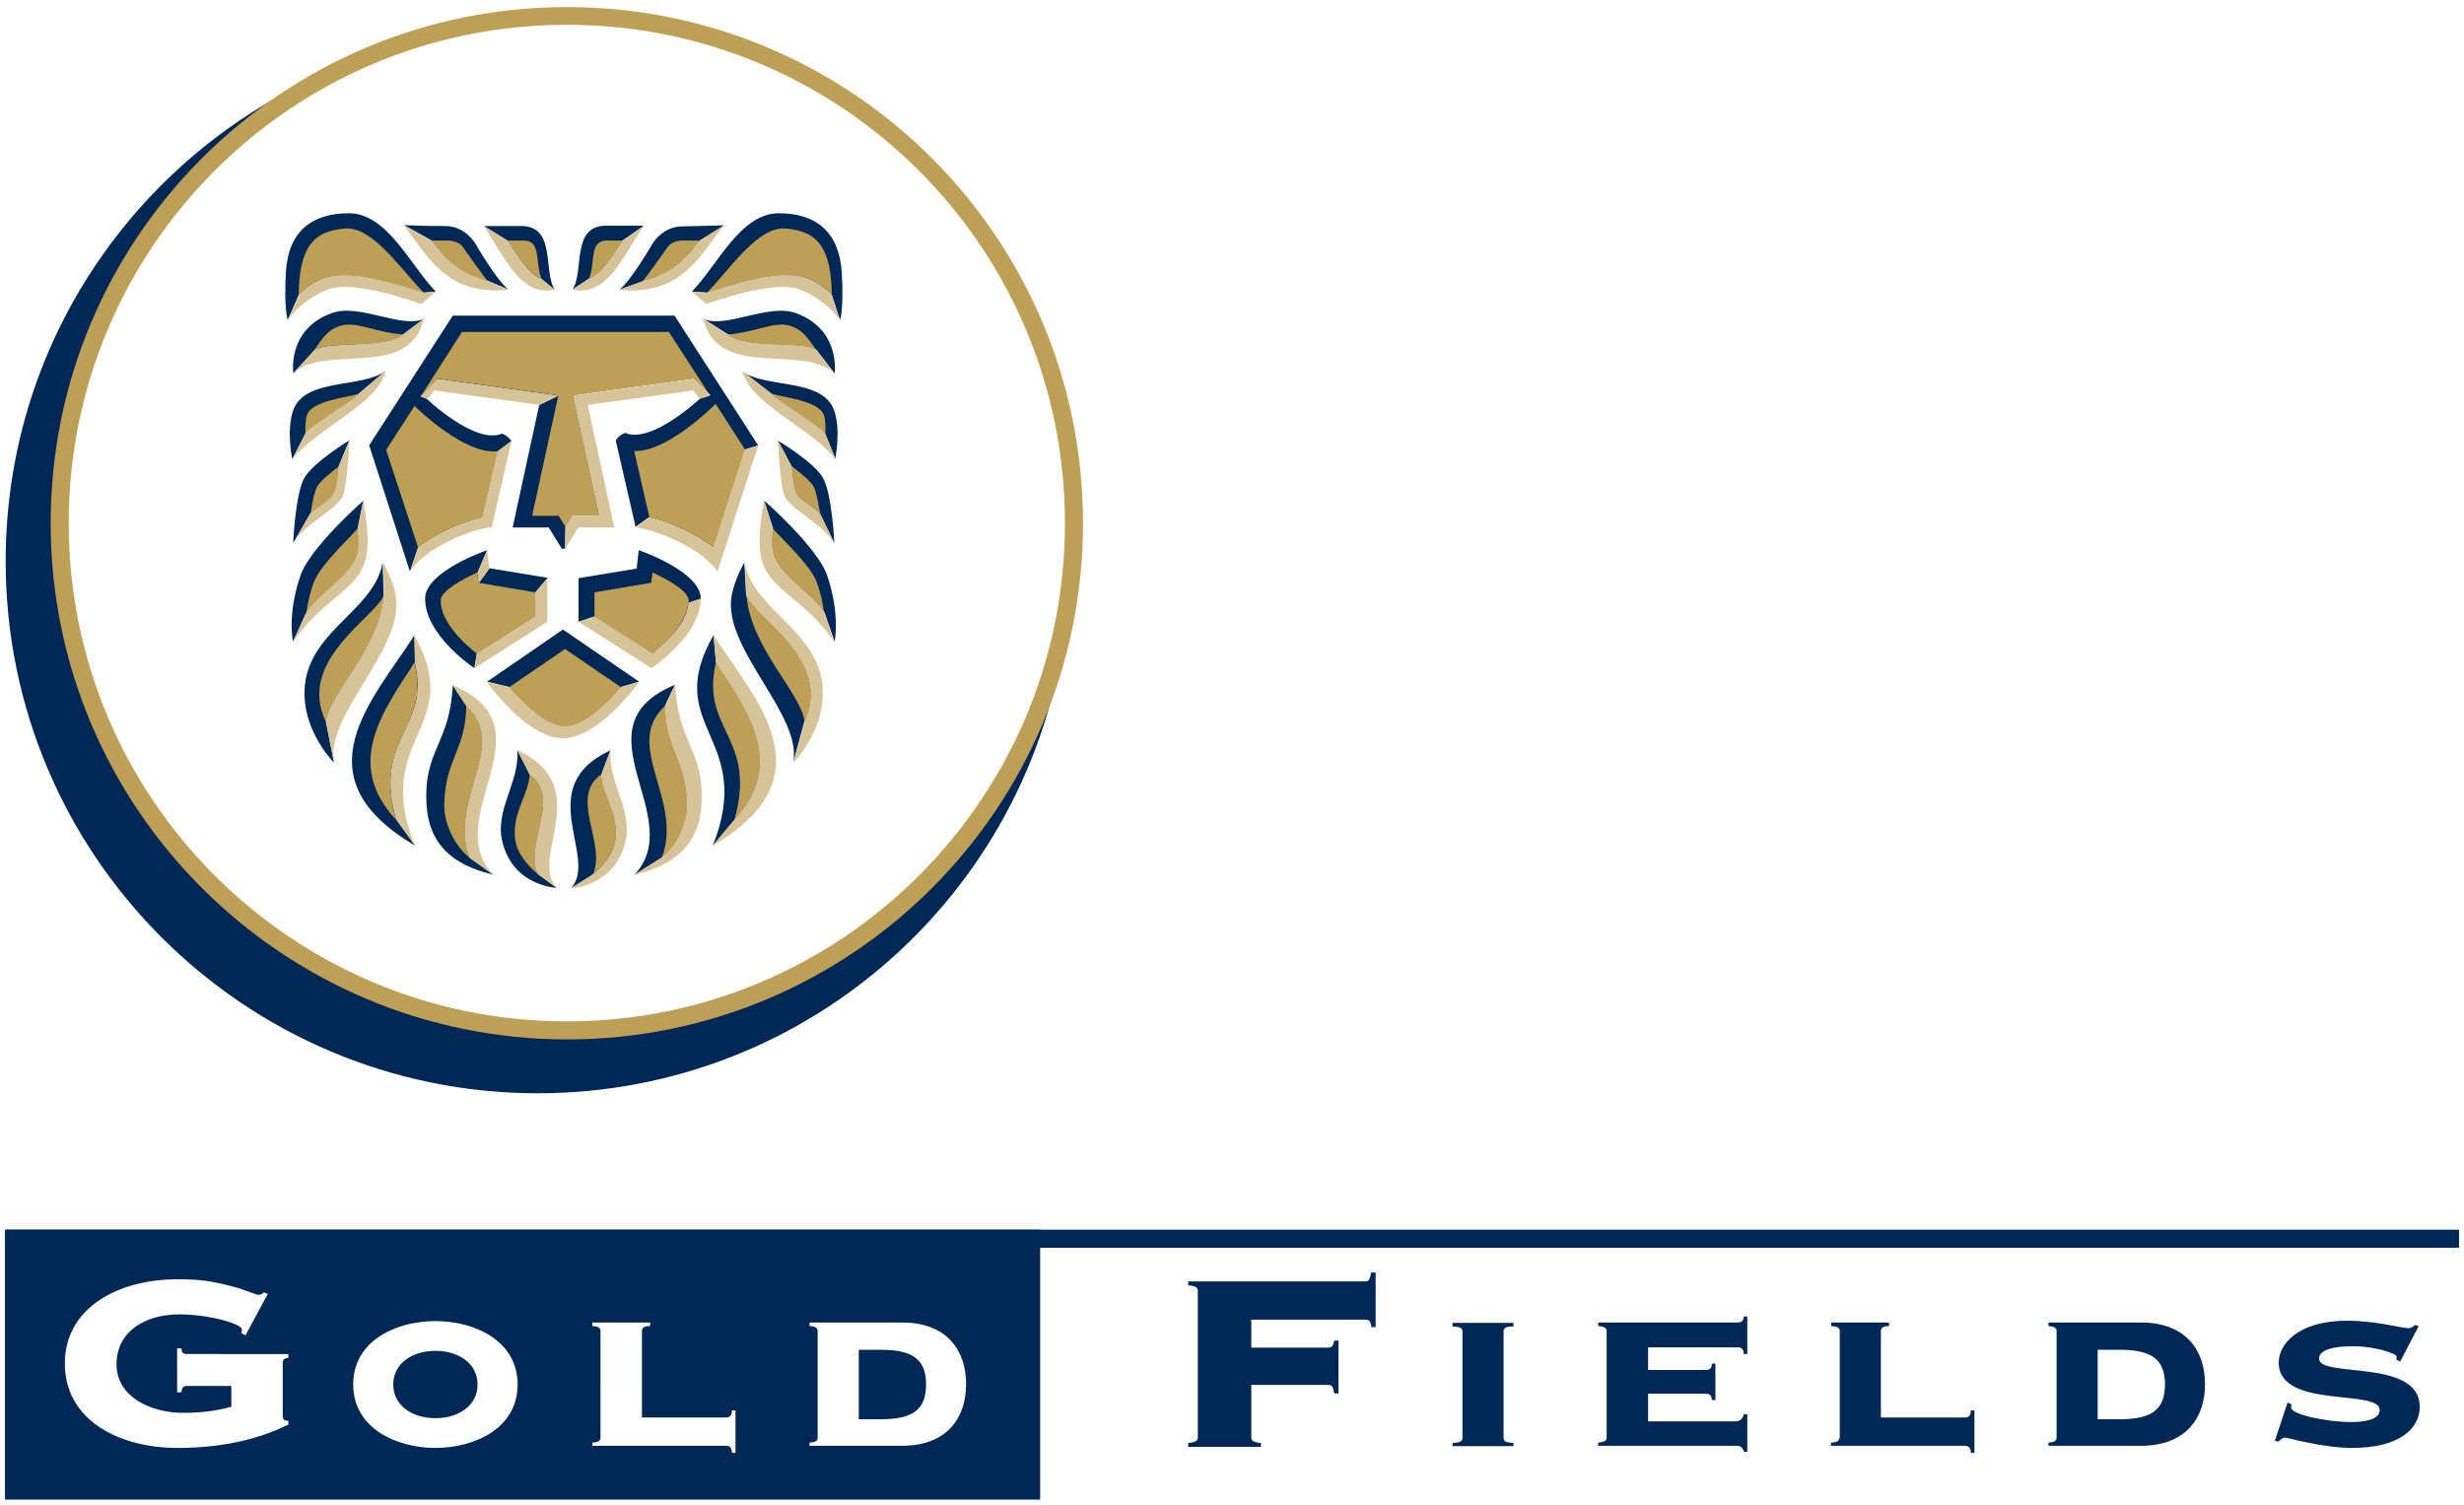 <?xml version="1.0" encoding="utf-8"?>
<!-- Generator: Adobe Illustrator 24.0.2, SVG Export Plug-In . SVG Version: 6.00 Build 0)  -->
<svg version="1.1" id="Layer_1" xmlns="http://www.w3.org/2000/svg" xmlns:xlink="http://www.w3.org/1999/xlink" x="0px" y="0px"
	 viewBox="0 0 695.5 424.9" style="enable-background:new 0 0 695.5 424.9;" xml:space="preserve">
<style type="text/css">
	.st0{fill:#002856;}
	.st1{fill:#BE9F56;}
	.st2{fill:#D7C398;}
</style>
<path class="st0" d="M159.6,148.7l-0.1,6.2h-0.9l-3.7-6h-10.2l7.5-34.6l5.3-2.6l-34-4.7l-4.8,4.9l1.8,0.7c0,0,13.6,13,21.2,9.8
	c0.9,0.3,1.8,0.9,2.7,2.1l-4,3l-4.3,18.6c-5.6,1.2-12.9,4.4-18.1,8.5l-2.3,6.7l-11.5-35.6l23.6-36.6H159h31.4l23.6,36.6l-3.8,1.2
	l-8.9,27.6c-5.2-4-12.5-7.2-18.1-8.5l-3.8,2.7l-5.6-24.4c0.8-1.2,1.7-1.8,2.7-2.1c7.5,3.2,21.2-9.8,21.2-9.8l2.8-0.9l-4.7-4.7
	l-34,4.7l7.4,33.9h-7.6L159.6,148.7z M125.7,63.8c6,0,8.8,5.5,8.8,5.5s5.8,10,9,12.4l-5.7-2.4c-10.4-2.8-13.9-8.8-16.1-11.5
	l-7.7-4.3C113.9,63.6,119.7,63.8,125.7,63.8 M180.3,155.3c0,0,17.6,6,17.5,13.7l-3.4,1.1c-0.3,5.9-6.8,11.7-10.2,14.4L167.8,174
	l-4.5,1.5l0-12.3l16.4-2.7L180.3,155.3z M158.9,177.7l21.5,14.7l-5.1,1.5c-3.6,4.2-10.3,11.1-15.8,11.1s-12.2-6.9-15.8-11.1
	l-6.2-1.5L158.9,177.7z M172.3,211.8l-2.6,6.9c0.2,5.2,4.5,10.1,4.2,17.2c-0.2,4.8-3.6,8.5-6.5,10.9l-6.2,3.9
	C169.1,242,150,222.1,172.3,211.8 M190.5,193.3l-2.8,5.9c0.1,12.4,6,15,6.2,27.9c0.1,6.5-4,12.7-7.2,15L179,247
	C194.5,230.8,161.8,205.2,190.5,193.3 M201.4,179.3l0.7,7.7c8.9,13.7,20,28.5,5.2,44.4l-6.1,7.3C213.4,208,186.5,205.3,201.4,179.3
	 M210.1,158.8l0.5,9.1c2.4,6.4,24.8,18.5,16.4,35.9l-3.1,11.4c2.6-13.2-19.3-31.6-17.5-46.3C207.1,163.8,210.1,158.8,210.1,158.8
	 M232.3,134.9c2.5,4.3,3.2,18.1,3.2,18.4l-4.1-8.3c-2.1-2-5.4-3.6-6.6-5.6c-0.9-1.6-1.1-4.9-1.4-7.7l-3.9-7.3
	C219.6,124.3,229.8,130.5,232.3,134.9 M204.4,63.6l-6.9,4.3c-2.2,2.7-5.7,8.7-16.1,11.5l-6.6,2.4c3.2-2.4,9-12.4,9-12.4
	s2.8-5.5,8.8-5.5C198.6,63.8,204.4,63.6,204.4,63.6 M181.6,63.8l-5.9,4.1c-1.6,2.8-6.2,10-9.4,10.7l-4.7,3.1c3.4-5.1-0.5-18,9.5-18
	H181.6z M237.6,76.8c0.6,10.2-0.4,13.4-0.5,13.5l-2.3-7c-2.3-2.2-5.6-4.7-9.2-5.3c-7.2-1.2-15,1.2-26,4.6l-4.3-0.3
	c7.2-7.4,13.7-22.1,24.5-22.1C230.1,60.2,236.8,65.2,237.6,76.8 M198.6,90c6.2,2.9,18.3-4.5,26.1-1.6c12.6,4.6,10.9,16.8,10.9,17
	l-5.1-6.6c-3.6-2.6-20.6-0.2-25-4.4L198.6,90z M209.5,104.8c6.5,4.9,22.9,1.8,26,11.2c1.9,5.6,0.3,13.4,0.2,13.6l-2.9-7.2
	c-1.4-2.4-14-9.5-15.2-11.3L209.5,104.8z M215.7,141.3c0,0,15.1,13.2,17.8,21.2c3.7,11,2.1,18.4,2.1,18.6l-2.9-8.3
	c-4.4-6.3-13.8-11-14.6-17.6c-0.2-2-0.1-4.2,0.1-6.1L215.7,141.3z M84.3,83.3l-3.1,7c0,0-1.1-3.1-0.5-13.5
	c0.7-11.6,7.4-16.6,17.8-16.6c10.8,0,17.3,14.7,24.5,22.1l-3.4,0.3c-11-3.4-18.8-5.7-26-4.6C89.9,78.6,86.6,81.1,84.3,83.3
	 M86.2,122.4l-3.7,7.2c0,0-1.7-7.9,0.2-13.6c3.1-9.5,19.7-6.3,26.1-11.3l-7.4,6.3C100.2,112.9,87.6,120,86.2,122.4 M87.6,145
	l-4.8,8.2c-0.1,0.1,0.6-13.9,3.1-18.3c2.5-4.4,12.7-10.6,12.7-10.6l-3,7.3c-0.3,2.9-0.5,6.2-1.4,7.7C93.1,141.5,89.8,143,87.6,145
	 M86.5,172.9l-3.8,8.2c0,0-1.7-7.5,2.1-18.6c2.7-8,17.8-21.2,17.8-21.2l-1.6,7.9c0.2,1.9,0.4,4.1,0.1,6.1
	C100.3,161.9,90.9,166.6,86.5,172.9 M92,203.8l2.2,11.1l0,0.3c0,0-7-7.1-8.1-16.8c-2.2-19.5,19.4-25,21.9-39.6l0.3,9.1
	C107.4,182.9,92.9,195.7,92,203.8 M111.9,231.4l5.3,7.3c-33.3-19.5-12-41.1-0.2-59.4l0.2,7.7C121.6,206.1,105.2,208,111.9,231.4
	 M132.6,242.1l6.7,4.8c-12.1-2.8-18.3-9.1-18.9-19.8c-0.9-15.5,6.6-16.9,7.4-33.8l3.9,5.9C143.9,210.2,126.4,225.9,132.6,242.1
	 M151.8,246.7l5.3,3.9c0,0-13.7-0.5-15.7-15.2c-0.6-8.4,5.3-15.4,4.6-23.7l3.5,6.9C158.7,225,148,238,151.8,246.7 M88.7,98.9
	l-5.9,6.5c0,0-1.9-12.4,10.8-17c7.8-2.9,19.8,4.5,26.1,1.6l-5.9,4.4C109.3,98.6,92.3,96.3,88.7,98.9 M136.6,63.8h10.5
	c10,0,6.1,12.8,9.5,18l-3.8-3.1c-3.2-0.7-7.8-7.9-9.4-10.7L136.6,63.8z M134.6,184.5l-0.7,4.1c0,0-13.9-9.2-13.9-19.6
	c-0.1-7.7,17.5-13.7,17.5-13.7l-2.7,6.3l0.4,2.9l3-4.1l16.4,2.7l-3.4,4v6.8L134.6,184.5z"/>
<path class="st1" d="M117,114.6c1.2,1.1,14.1,13.7,23.4,12.8l-4.3,18.6c-5.6,1.2-12.9,4.4-18.1,8.5L109,127L117,114.6z"/>
<path class="st1" d="M152.8,78.6c-3.2-0.7-7.8-7.9-9.4-10.7h4.4C152.8,67.9,151,73.8,152.8,78.6"/>
<path class="st1" d="M113.7,94.4c-4.4,4.2-21.5,1.8-25,4.4c1.8-2.4,3.2-5.4,7.2-6.8C100.5,90.5,105.6,93.8,113.7,94.4"/>
<path class="st1" d="M149.5,218.6c9.2,6.4-1.5,19.4,2.3,28.1c-2.9-2.4-6.3-6.1-6.5-10.9C145,228.8,149.3,223.9,149.5,218.6"/>
<path class="st1" d="M131.6,199.2c12.3,11-5.2,26.6,1,42.9c-3.2-2.3-7.3-8.5-7.2-15C125.6,214.3,131.5,211.7,131.6,199.2"/>
<path class="st1" d="M111.8,231.4c-14.8-15.9-3.7-30.6,5.2-44.4C121.6,206.1,105.2,208,111.8,231.4"/>
<path class="st1" d="M108.4,167.9c-1.1,15-15.6,27.8-16.4,35.9C83.6,186.4,106,174.3,108.4,167.9"/>
<path class="st1" d="M101,149.2c0.2,1.9,0.4,4.1,0.1,6.1c-0.8,6.6-10.2,11.3-14.6,17.6c0.3-2.4,0.9-5.3,2-8.4
	C90.3,159.9,96.2,154.3,101,149.2"/>
<path class="st1" d="M89.5,137.4c0.9-1.6,3.6-3.8,6.2-5.8c-0.2,2.9-0.5,6.2-1.4,7.7c-1.2,2.1-4.5,3.7-6.6,5.6
	C87.6,145,88.6,138.8,89.5,137.4"/>
<path class="st1" d="M101.4,111.1c-1.2,1.8-13.7,9-15.2,11.3c0-1.5-0.1-3.2,0.4-5.1C87.8,113,98.3,112.2,101.4,111.1"/>
<path class="st1" d="M137.7,79.4c-10.4-2.8-13.9-8.8-16.1-11.5l4.7,0c1.9,0,3.5,0.6,4.4,1.9C131.1,70.3,135.8,77.1,137.7,79.4"/>
<path class="st1" d="M119.6,82.6c-11-3.4-18.8-5.7-26-4.6c-3.7,0.6-6.9,3.1-9.3,5.3c0.2-13.1,3.8-18.1,13.1-18.8
	C105.1,63.9,112.8,75.6,119.6,82.6"/>
<path class="st1" d="M169.7,218.6c-9.2,6.4,1.5,19.4-2.3,28.1c2.9-2.4,6.3-6.1,6.5-10.9C174.1,228.8,169.9,223.9,169.7,218.6"/>
<path class="st1" d="M187.8,199.2c-12.3,11,5.2,26.6-1,42.9c3.2-2.3,7.3-8.5,7.2-15C193.8,214.3,187.9,211.7,187.8,199.2"/>
<path class="st1" d="M207.3,231.4c14.8-15.9,3.7-30.6-5.2-44.4C197.5,206.1,213.9,208,207.3,231.4"/>
<path class="st1" d="M210.7,167.9c1.1,15,15.6,27.8,16.4,35.9C235.5,186.4,213.1,174.3,210.7,167.9"/>
<path class="st1" d="M218.1,149.2c-0.2,1.9-0.4,4.1-0.1,6.1c0.8,6.6,10.2,11.3,14.6,17.6c-0.3-2.4-0.9-5.3-2-8.4
	C228.9,159.9,222.9,154.3,218.1,149.2"/>
<path class="st1" d="M229.7,137.4c-0.9-1.6-3.6-3.8-6.2-5.8c0.3,2.9,0.5,6.2,1.4,7.7c1.2,2.1,4.5,3.7,6.6,5.6
	C231.5,145,230.5,138.8,229.7,137.4"/>
<path class="st1" d="M217.8,111.1c1.2,1.8,13.7,9,15.2,11.3c0-1.5,0.1-3.2-0.4-5.1C231.3,113,220.8,112.2,217.8,111.1"/>
<path class="st1" d="M205.4,94.4c4.4,4.2,21.5,1.8,25,4.4c-1.8-2.4-3.2-5.4-7.2-6.8C218.6,90.5,213.6,93.8,205.4,94.4"/>
<path class="st1" d="M181.4,79.4c10.4-2.8,13.9-8.8,16.1-11.5l-4.7,0c-1.9,0-3.5,0.6-4.4,1.9C188,70.3,183.3,77.1,181.4,79.4"/>
<path class="st1" d="M166.3,78.6c3.2-0.7,7.8-7.9,9.4-10.7h-4.4C166.3,67.9,168.1,73.8,166.3,78.6"/>
<path class="st1" d="M199.6,82.6c11-3.4,18.8-5.7,26-4.6c3.7,0.6,6.9,3.1,9.2,5.3c-0.2-13.1-3.8-18.1-13.1-18.8
	C214,63.9,206.3,75.6,199.6,82.6"/>
<path class="st1" d="M194.4,169.6c-0.4,6.3-6.8,12.2-10.2,14.9L167.8,174v-6.8l16-2.7l0.4-2.9C188.5,163.6,194.5,166.9,194.4,169.6"
	/>
<path class="st1" d="M175.3,194c-3.6,4.2-10.3,11.1-15.8,11.1c-5.5,0-12.2-6.9-15.8-11.1l15.8-10.8L175.3,194z"/>
<path class="st1" d="M135.1,164.5l16,2.7v6.8l-16.5,10.5c-3.5-2.7-10.2-8.9-10.2-14.9c-0.1-2.7,5.9-6,10.3-8L135.1,164.5z"/>
<polygon class="st1" points="159.6,148.7 157.7,145.6 150.2,145.6 157.6,111.6 123.6,106.9 118.8,111.8 130.4,93.7 159.6,93.7 
	188.8,93.7 200.4,111.6 195.7,106.9 161.7,111.6 169.1,145.6 161.5,145.6 "/>
<path class="st1" d="M202,114l8.3,12.9l-8.9,27.6c-5.2-4-12.5-7.2-18.1-8.5l-4.3-18.7C188.1,127.7,200.8,115.2,202,114"/>
<rect x="1.5" y="347.1" class="st0" width="692.6" height="5.1"/>
<path class="st0" d="M1.4,347.1h292.2v76.2H1.4V347.1z M122.9,372.9c-10.9,0-23.2,5.4-23.2,17.9s12.4,17.9,23.2,17.9
	c10.9,0,23.2-5.4,23.2-17.9S133.8,372.9,122.9,372.9 M169.5,405.8c0,1.1-1,1.3-2.3,1.4v0.9H205c0.7,0,1.6,0.3,1.6,2h1v-12h-1
	c0,1.7-0.9,2-1.6,2h-23.8v-24.4c0-1.1,1-1.4,2.3-1.4v-1h-16.3v1c1.3,0.1,2.3,0.3,2.3,1.4V405.8z M230.8,405.8c0,1.1-1,1.3-2.3,1.4
	v0.9h26.1c12.9,0,18.1-8.1,18.1-17.4c0-9.3-5.2-17.4-18.1-17.4h-26.1v1c1.2,0.1,2.3,0.3,2.3,1.4V405.8z M65.2,397.1
	c-4,1.1-8.3,1.7-13.6,1.7c-8.5,0-18.7-4.2-18.7-13.7c0-9.6,8.5-14.1,17.7-14.1c8.1,0,17.7,2.6,17.7,4.3c0,0.4-0.1,0.8-0.2,1l1.2,0.6
	l6.3-11.7l-1.2-0.4c-0.3,0.4-0.8,0.7-1.4,0.7c-0.8,0-3.9-1.5-7.1-2.3c-6.6-1.7-9.5-2.1-15.9-2.1c-16.3,0-31.7,7.8-31.7,23.8
	c0,16,15.4,23.8,31.7,23.8c12,0,22.6-2.2,31.4-6.6V401H81c-1,0-1.2-0.7-1.2-1.5v-14.7c0-1,0.4-1.4,1.6-1.5v-1.1H52.7
	c-1.1,0-1.4-0.4-1.5-1.6H50V393h1.2c0.1-1.1,0.4-1.8,1.5-1.8h12.6V397.1z"/>
<path class="st0" d="M1.6,158.4C1.6,94.1,42,39.3,98.7,17.9c-48.6,23-82.2,72.5-82.2,129.8c0,79.2,64.2,143.5,143.5,143.5
	c70.1,0,128.5-50.3,141-116.7c-8,75.4-71.8,134.1-149.3,134.1C68.8,308.5,1.6,241.3,1.6,158.4"/>
<path class="st1" d="M14.3,147.7C14.3,67.2,79.6,2,160,2c80.5,0,145.7,65.2,145.7,145.7c0,80.4-65.2,145.7-145.7,145.7
	C79.6,293.3,14.3,228.1,14.3,147.7 M19.4,147.7c0,77.7,63,140.6,140.6,140.6c77.7,0,140.6-63,140.6-140.6C300.6,70,237.7,7,160,7
	C82.3,7,19.4,70,19.4,147.7"/>
<path class="st2" d="M82.7,105.4c9.1-8.5,32.8,2,36.9-15.4l-5.9,4.4c-4.4,4.2-21.5,1.8-25,4.5L82.7,105.4z"/>
<path class="st2" d="M81.2,90.3c3.5-4.8,9.6-8.5,13.3-9.1c8.3-1.4,24.2,4.6,24.4,4.6l4.2-3.5l-3.4,0.3c-11-3.4-18.8-5.7-26-4.6
	c-3.7,0.6-6.9,3.1-9.2,5.3L81.2,90.3z"/>
<path class="st2" d="M101.4,111.1c-1.2,1.8-13.7,9-15.2,11.3l-3.7,7.2c7.5-9.2,24.2-15.5,26.3-24.9L101.4,111.1z"/>
<path class="st2" d="M82.7,153.3c3.6-5.9,13.2-9.7,14.3-14c1.2-4.4,1.6-15,1.6-15l-3,7.3c-0.2,2.9-0.5,6.2-1.4,7.7
	c-1.2,2.1-4.5,3.7-6.6,5.6L82.7,153.3z"/>
<path class="st2" d="M82.7,181.2c9.7-14,20.2-14.6,21-26.5c0.4-6.2-1.2-13.4-1.2-13.4l-1.6,7.9c0.2,1.9,0.4,4.1,0.1,6.1
	c-0.8,6.6-10.2,11.3-14.6,17.6L82.7,181.2z"/>
<path class="st2" d="M94.3,215.2c-2.6-13.2,19.3-31.6,17.5-46.3c-0.6-5.1-3.7-10.1-3.7-10.1l0.3,9.1c-1.1,15-15.6,27.8-16.4,35.9
	L94.3,215.2z"/>
<path class="st2" d="M117.1,238.7c-12.3-30.7,14.6-33.3-0.2-59.4l0.2,7.7c4.6,19.1-11.8,21-5.2,44.4L117.1,238.7z"/>
<path class="st2" d="M139.3,247c-15.6-16.1,17.1-41.8-11.6-53.6l3.9,5.9c12.3,11-5.2,26.6,1,42.9L139.3,247z"/>
<path class="st2" d="M149.5,218.6c9.2,6.4-1.5,19.4,2.3,28.1l5.3,3.9c-7.9-8.6,11.2-28.5-11.1-38.9L149.5,218.6z"/>
<path class="st2" d="M113.9,63.6c6.3,7.5,11.5,20.1,29.6,18.2l-5.7-2.4c-10.4-2.8-13.9-8.8-16.1-11.5L113.9,63.6z"/>
<path class="st2" d="M136.6,63.8c6.2,9.4,10.3,19.8,20,18l-3.8-3.1c-3.2-0.7-7.8-7.9-9.4-10.7L136.6,63.8z"/>
<path class="st2" d="M172.3,211.8c-0.6,8.3,5.2,15.3,4.6,23.7c-2,14.7-15.7,15.2-15.7,15.2l6.2-3.9c2.9-2.4,6.3-6.1,6.5-10.9
	c0.3-7.1-4-12-4.2-17.2L172.3,211.8z"/>
<path class="st2" d="M186.8,242.1c3.2-2.3,7.3-8.5,7.2-15c-0.2-12.9-6.1-15.5-6.2-27.9l2.8-5.9c0.8,17,8.3,18.3,7.4,33.8
	c-0.6,10.7-6.9,17-18.9,19.8L186.8,242.1z"/>
<path class="st2" d="M207.3,231.4c14.8-15.9,3.7-30.6-5.2-44.4l-0.7-7.7c11.8,18.3,33.1,39.8-0.2,59.4L207.3,231.4z"/>
<path class="st2" d="M227.1,203.8c8.4-17.4-14-29.5-16.4-35.9l-0.5-9.1c2.5,14.5,24.2,20.1,21.9,39.6c-1.1,9.7-8.1,16.8-8.1,16.8
	L227.1,203.8z"/>
<path class="st2" d="M217.8,111.1c1.2,1.8,13.7,9,15.2,11.3l2.9,7.2c-7.5-9.2-24.2-15.5-26.3-24.9L217.8,111.1z"/>
<path class="st2" d="M235.5,105.4c-9.1-8.5-32.8,2-37-15.4l6.8,4.4c4.4,4.2,21.5,1.8,25,4.4L235.5,105.4z"/>
<path class="st2" d="M237.1,90.3c-3.5-4.8-9.6-8.5-13.3-9.1c-8.3-1.4-24.2,4.6-24.4,4.6l-4.2-3.5l4.3,0.3c11-3.4,18.8-5.7,26-4.6
	c3.7,0.6,6.9,3.1,9.3,5.3L237.1,90.3z"/>
<path class="st2" d="M204.4,63.6c-6.3,7.5-11.6,20.1-29.6,18.2l6.6-2.4c10.4-2.8,13.9-8.8,16.1-11.5L204.4,63.6z"/>
<path class="st2" d="M181.6,63.8c-6.2,9.4-10.3,19.8-20,18l4.7-3.1c3.2-0.7,7.8-7.9,9.4-10.7L181.6,63.8z"/>
<path class="st2" d="M235.5,153.3c-3.6-5.9-13.2-9.7-14.3-14c-1.2-4.4-1.6-15-1.6-15l3.9,7.3c0.3,2.9,0.5,6.2,1.4,7.7
	c1.2,2.1,4.5,3.7,6.6,5.6L235.5,153.3z"/>
<path class="st2" d="M235.5,181.2c-9.7-14-20.2-14.6-21-26.5c-0.4-6.2,1.2-13.4,1.2-13.4l2.4,7.9c-0.2,1.9-0.4,4.1-0.1,6.1
	c0.8,6.6,10.2,11.3,14.6,17.6L235.5,181.2z"/>
<path class="st2" d="M137.4,192.5c0,0,11.3,15.9,21.5,15.9c10.2,0,21.5-15.9,21.5-15.9l-5.1,1.5c-3.6,4.2-10.3,11.1-15.8,11.1
	c-5.5,0-12.2-6.9-15.8-11.1L137.4,192.5z"/>
<polygon class="st2" points="151.1,167.2 151.1,174 134.6,184.5 133.9,188.6 154.5,175.5 154.5,163.2 "/>
<polygon class="st2" points="134.8,161.6 135.1,164.5 138.1,160.4 137.5,155.3 "/>
<path class="st2" d="M118,154.5c5.2-4,12.5-7.2,18.1-8.5l4.3-18.6l4-3l-5.6,24.4c-7.1,0.7-19.7,6.7-23,12.5L118,154.5z"/>
<path class="st2" d="M183.2,146.1c5.6,1.2,12.9,4.4,18.1,8.5l8.9-27.6l3.8-1.2l-11.5,35.6c-3.4-5.7-16-11.7-23-12.5L183.2,146.1z"/>
<path class="st2" d="M152.3,114.3l-29.8-4.1c0,0.1-1.9,2.4-1.9,2.4l-1.8-0.7l4.8-4.9l34,4.7L152.3,114.3z"/>
<path class="st2" d="M159.5,154.9l3.7-6h10.2l-7.5-34.6l29.8-4.1c0,0.1,1.9,2.4,1.9,2.4l2.8-0.9l-4.7-4.7l-34,4.7l7.4,33.9h-7.6
	l-1.9,3.1L159.5,154.9z"/>
<path class="st2" d="M163.3,175.5l20.6,13.1c0,0,13.9-9.2,13.9-19.6l-3.4,1.1c-0.3,5.9-6.8,11.7-10.2,14.4L167.8,174L163.3,175.5z"
	/>
<path class="st0" d="M122.9,381.3c6.6,0,11.9,3.6,11.9,9.5c0,5.9-5.3,9.5-11.9,9.5c-6.6,0-11.9-3.6-11.9-9.5
	C111,384.9,116.3,381.3,122.9,381.3"/>
<path class="st0" d="M242.4,381h6.3c8.9,0,12.7,2.7,12.7,9.8s-3.8,9.8-12.7,9.8h-6.3V381z"/>
<path class="st0" d="M410,373.4v1c1.7,0.1,2.8,0.3,2.8,1.4v30.1c0,1.1-1,1.3-2.8,1.4v0.9h17.2v-0.9c-1.7-0.1-2.8-0.3-2.8-1.4v-30.1
	c0-1.1,1-1.4,2.8-1.4v-1H410z"/>
<path class="st0" d="M465.2,401.2v-7.8h16.4c0.7,0,1.6,0.3,1.6,1.8h1v-10.3h-1c0,1.5-0.9,1.8-1.6,1.8h-16.4v-6.4h25.4
	c0.7,0,1.6,0.3,1.6,1.9h1v-10.6h-1c0,1.4-0.9,1.7-1.6,1.7h-39.5v1c1.2,0.1,2.4,0.3,2.4,1.4v30.1c0,1.1-1.2,1.3-2.4,1.4v0.9h38.8
	c1.4,0,1.8,0.2,2.4,1.7h0.9v-10.6h-1c-0.3,1.4-1.2,2-2.3,2H465.2z"/>
<path class="st0" d="M519.2,405.8c0,1.1-1,1.3-2.4,1.4v0.9h37.9c0.7,0,1.6,0.3,1.6,2h1v-12h-1c0,1.7-0.9,2-1.6,2h-23.8v-24.4
	c0-1.1,1-1.4,2.3-1.4v-1h-16.3v1c1.3,0.1,2.4,0.3,2.4,1.4V405.8z"/>
<path class="st0" d="M592.1,381h6.3c8.9,0,12.7,2.7,12.7,9.8c0,7.1-3.8,9.8-12.7,9.8h-6.3V381z M580.5,405.8c0,1.1-1,1.3-2.3,1.4
	v0.9h26.1c12.9,0,18.1-8.1,18.1-17.4c0-9.3-5.2-17.4-18.1-17.4h-26.1v1c1.2,0.1,2.3,0.3,2.3,1.4V405.8z"/>
<path class="st0" d="M642.1,406.7l1,0.2c0.6-0.6,1.2-1.1,2-1.1c0.7,0,10.4,2.9,18.8,2.9c13.3,0,19.1-5.4,19.1-11.6
	c0-13.8-28.4-8-28.4-13.6c0-3.5,7.7-3.5,9.9-3.5c5.8,0,12,2.1,12,2.9c0,0.3-0.1,0.6-0.1,0.9l1.1,0.5l5.2-10l-1-0.3
	c-0.4,0.3-1,0.9-1.9,0.9c-1.9,0-9.1-2.1-17.3-2.1c-14.2,0-19.3,6.9-19.3,11.8c0,13.3,28.5,7.3,28.5,13.4c0,3.1-5.7,3.4-7.9,3.4
	c-7,0-17.1-2.1-17.1-4.1c0-0.4,0.1-0.6,0.1-0.9l-1.1-0.5L642.1,406.7z"/>
<path class="st0" d="M388.1,359.2H387c-0.3,2-0.7,2.5-1.7,2.5h-49.9v1.1c2.4,0.2,2.7,0.8,2.7,1.6v41.3c0,0.8-0.3,1.4-2.7,1.6v1.1
	h20.5v-1.1c-2.4-0.2-2.7-0.8-2.7-1.6v-14.8h21.6c1.1,0,1.5,0.4,1.8,2.4h1.2v-14.9h-1.2c-0.3,1.6-0.7,2-1.8,2h-21.6v-7.9h32.2
	c1.1,0,1.5,0.4,1.7,2.1h1.2V359.2z"/>
</svg>
